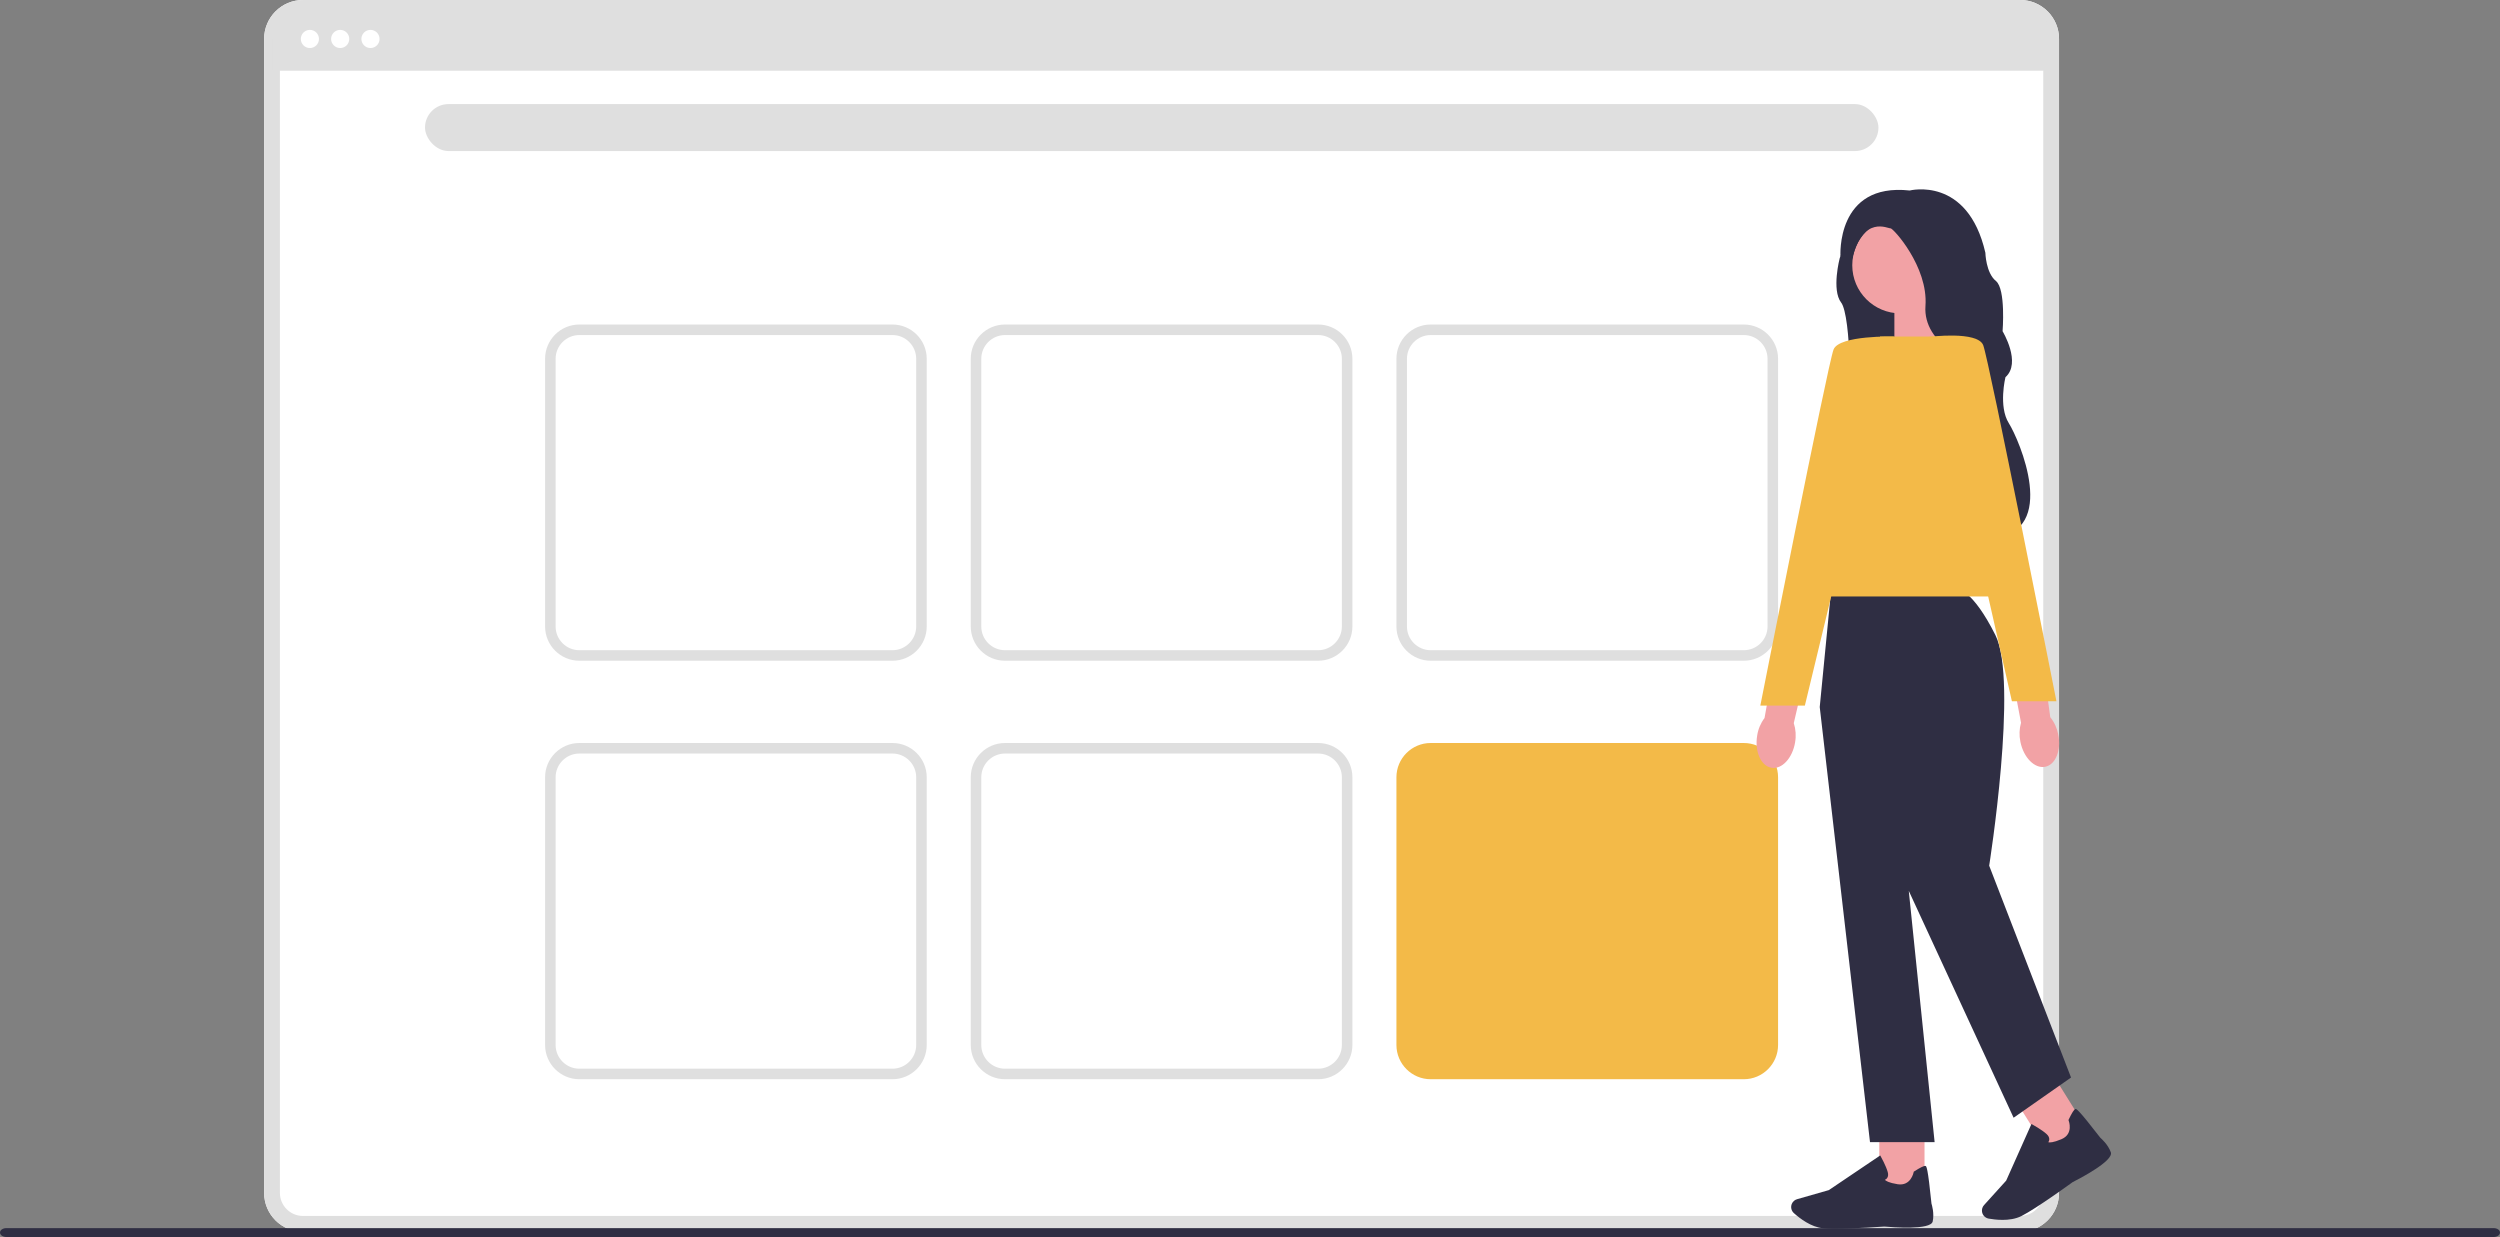 <svg xmlns="http://www.w3.org/2000/svg" width="949.85" height="469.99" viewBox="0 0 949.85 469.99" xmlns:xlink="http://www.w3.org/1999/xlink"><rect x="0" y="0" width="949.85" height="469.99" fill="#808080" stroke="none"/><path d="m767.55,468H115.11c-8.14,0-14.76-6.62-14.76-14.76V14.76c0-8.14,6.62-14.76,14.76-14.76h652.44c8.14,0,14.76,6.62,14.76,14.76v438.47c0,8.14-6.62,14.76-14.76,14.76Z" fill="#fff" stroke-width="0"/><path d="m767.55,468H115.11c-8.14,0-14.76-6.62-14.76-14.76V14.76c0-8.14,6.62-14.76,14.76-14.76h652.44c8.14,0,14.76,6.62,14.76,14.76v438.47c0,8.14-6.62,14.76-14.76,14.76ZM115.11,6c-4.83,0-8.76,3.93-8.76,8.76v438.47c0,4.83,3.93,8.76,8.76,8.76h652.44c4.83,0,8.76-3.93,8.76-8.76V14.76c0-4.83-3.93-8.76-8.76-8.76H115.11Z" fill="#dfdfdf" stroke-width="0"/><path d="m779.31,14.76v12.12H103.35v-12.12c0-6.5,5.27-11.76,11.76-11.76h652.44c6.5,0,11.76,5.27,11.76,11.76Z" fill="#dfdfdf" stroke-width="0"/><circle cx="117.74" cy="14.8" r="3.45" fill="#fff" stroke-width="0"/><circle cx="129.25" cy="14.8" r="3.45" fill="#fff" stroke-width="0"/><circle cx="140.76" cy="14.8" r="3.45" fill="#fff" stroke-width="0"/><rect x="161.48" y="39.55" width="552.22" height="17.84" rx="8.92" ry="8.92" fill="#dfdfdf" stroke-width="0"/><path d="m339.08,251.04h-118.96c-7.18,0-13.02-5.84-13.02-13.02v-101.7c0-7.18,5.84-13.02,13.02-13.02h118.96c7.18,0,13.02,5.84,13.02,13.02v101.7c0,7.18-5.84,13.02-13.02,13.02Zm-118.96-123.74c-4.97,0-9.02,4.05-9.02,9.02v101.7c0,4.97,4.05,9.02,9.02,9.02h118.96c4.97,0,9.02-4.05,9.02-9.02v-101.7c0-4.97-4.05-9.02-9.02-9.02h-118.96Z" fill="#dfdfdf" stroke-width="0"/><path d="m500.81,251.04h-118.96c-7.18,0-13.02-5.84-13.02-13.02v-101.7c0-7.18,5.84-13.02,13.02-13.02h118.96c7.18,0,13.02,5.84,13.02,13.02v101.7c0,7.18-5.84,13.02-13.02,13.02Zm-118.96-123.74c-4.97,0-9.02,4.05-9.02,9.02v101.7c0,4.97,4.05,9.02,9.02,9.02h118.96c4.97,0,9.02-4.05,9.02-9.02v-101.7c0-4.97-4.05-9.02-9.02-9.02h-118.96Z" fill="#dfdfdf" stroke-width="0"/><path d="m662.54,251.04h-118.96c-7.18,0-13.02-5.84-13.02-13.02v-101.7c0-7.18,5.84-13.02,13.02-13.02h118.96c7.18,0,13.02,5.84,13.02,13.02v101.7c0,7.18-5.84,13.02-13.02,13.02Zm-118.96-123.74c-4.97,0-9.02,4.05-9.02,9.02v101.7c0,4.97,4.05,9.02,9.02,9.02h118.96c4.97,0,9.02-4.05,9.02-9.02v-101.7c0-4.97-4.05-9.02-9.02-9.02h-118.96Z" fill="#dfdfdf" stroke-width="0"/><path d="m339.08,410.04h-118.96c-7.18,0-13.02-5.84-13.02-13.02v-101.7c0-7.18,5.84-13.02,13.02-13.02h118.96c7.18,0,13.02,5.84,13.02,13.02v101.7c0,7.18-5.84,13.02-13.02,13.02Zm-118.96-123.74c-4.97,0-9.02,4.05-9.02,9.02v101.7c0,4.97,4.05,9.02,9.02,9.02h118.96c4.97,0,9.02-4.05,9.02-9.02v-101.7c0-4.97-4.05-9.02-9.02-9.02h-118.96Z" fill="#dfdfdf" stroke-width="0"/><path d="m500.81,410.04h-118.96c-7.18,0-13.02-5.84-13.02-13.02v-101.7c0-7.18,5.84-13.02,13.02-13.02h118.96c7.18,0,13.02,5.84,13.02,13.02v101.7c0,7.18-5.84,13.02-13.02,13.02Zm-118.96-123.74c-4.97,0-9.02,4.05-9.02,9.02v101.7c0,4.97,4.05,9.02,9.02,9.02h118.96c4.97,0,9.02-4.05,9.02-9.02v-101.7c0-4.97-4.05-9.02-9.02-9.02h-118.96Z" fill="#dfdfdf" stroke-width="0"/><path d="m662.54,410.04h-118.96c-7.18,0-13.02-5.84-13.02-13.02v-101.7c0-7.18,5.84-13.02,13.02-13.02h118.96c7.18,0,13.02,5.84,13.02,13.02v101.7c0,7.18-5.84,13.02-13.02,13.02Z" fill="#f3ba48" stroke-width="0"/><path d="m0,468.3c0,.94,1.07,1.69,2.41,1.69h945.03c1.33,0,2.41-.75,2.41-1.69s-1.07-1.69-2.41-1.69H2.41c-1.33,0-2.41.75-2.41,1.69Z" fill="#2f2e43" stroke-width="0"/><path d="m702.47,89.43l12.27-9.55s14,4.36,14.36,4.54,21.73,49.74,21.73,49.74c0,0-54.74,28.02-50.74,25.28,4-2.72,3.17-39.65-.55-44.46-3.73-4.82-.55-16.92-.55-16.92l3.45-8.64h.02Z" fill="#2f2e43" stroke-width="0"/><polygon points="736.39 111.76 719.75 111.76 719.75 138.16 738.1 132.13 736.39 111.76" fill="#f2a2a5" stroke-width="0"/><path id="uuid-e8a90abb-812c-425b-81fc-a172025cdd8e-338" d="m682.03,282.01c.43-2.41.26-4.9-.5-7.26l5.8-24.93-12.37-2.59-4.54,25.57c-1.48,1.96-2.44,4.26-2.8,6.68-1,6.05,1.43,11.53,5.41,12.22,3.98.7,8.01-3.64,9.01-9.69h0Z" fill="#f2a2a5" stroke-width="0"/><rect x="714.02" y="427.7" width="17.18" height="24.37" fill="#f2a2a5" stroke-width="0"/><path d="m697.3,466.82c7.54,0,18.55-.79,18.63-.8,2.95.26,17.65,1.42,18.38-1.94.67-3.09-.32-6.32-.46-6.77-1.42-14.05-1.94-14.22-2.26-14.31-.5-.15-1.96.55-4.33,2.08l-.15.1-.03.17c-.04.21-1.09,5.37-6.07,4.59-3.41-.54-4.52-1.3-4.87-1.67.29-.13.65-.36.9-.75.37-.57.43-1.31.19-2.2-.64-2.33-2.56-5.78-2.64-5.93l-.22-.39-19.52,13.17-12.06,3.45c-.91.25-1.64.91-2.01,1.78h0c-.51,1.21-.2,2.63.79,3.51,2.19,1.97,6.55,5.34,11.11,5.76,1.21.11,2.82.16,4.63.16h0Z" fill="#2f2e43" stroke-width="0"/><rect x="770.69" y="411.25" width="17.18" height="24.37" transform="translate(-106.02 476.52) rotate(-31.95)" fill="#f2a2a5" stroke-width="0"/><path d="m760.75,463.49c2.4,0,5.05-.34,7.28-1.47,5.63-2.83,19.32-12.78,19.4-12.85,2.63-1.33,15.72-8.13,14.56-11.37-1.07-2.98-3.62-5.2-3.97-5.5-8.64-11.18-9.16-11.04-9.48-10.95-.51.14-1.37,1.5-2.58,4.05l-.07.16.07.16c.08.21,1.92,5.14-2.72,7.1-3.18,1.35-4.52,1.3-5.01,1.16.18-.27.36-.65.37-1.12.02-.68-.32-1.35-1-1.97-1.78-1.64-5.23-3.55-5.38-3.63l-.39-.21-9.6,21.51-8.41,9.3c-.64.7-.91,1.64-.76,2.58h0c.21,1.3,1.23,2.33,2.53,2.56,1.32.23,3.17.48,5.19.48h0Z" fill="#2f2e43" stroke-width="0"/><path d="m743.85,223.88s5.57,0,14.3,17.46c8.73,17.47-2.38,87.57-2.38,87.57l31.1,80.48-21.82,15.28-39.83-86.2,9.82,95.48h-24.55l-19.1-165.32,4.36-44.74h48.1s0,0,0,0Z" fill="#2f2e43" stroke-width="0"/><polygon points="747.59 127.86 714.31 127.86 684.3 226.61 767.77 226.61 747.59 127.86" fill="#f3ba48" stroke-width="0"/><path d="m719.57,127.86l-33.83,140.22h-16.92s25.64-129.85,27.83-135.31c2.18-5.46,22.91-4.91,22.91-4.91h0Z" fill="#f3ba48" stroke-width="0"/><circle cx="722.03" cy="100.78" r="18.28" fill="#f2a2a5" stroke-width="0"/><path d="m699.26,97.45l4.48.76c4.18-16.74,13.65-11.27,14.55-11.46s14.36,14.54,13.27,29.46c-1.09,14.91,18.19,21.9,18.19,21.9,0,0,6.74,12.66.73,35.57s6.73,30.6,6.73,30.6c25.1-2.13,10.01-37.15,6.01-43.51-4-6.37-1.27-17.46-1.27-17.46,6.19-5.46-1.09-17.46-1.09-17.46,0,0,1.28-16.01-2.54-19.1-3.82-3.09-4-10.73-4-10.73-6.74-29.28-28.74-23.64-28.74-23.64-28.19-3.09-26.31,25.06-26.31,25.06Z" fill="#2f2e43" stroke-width="0"/><path id="uuid-dec0bcbe-f1ad-43aa-8153-40375ac32d1e-339" d="m782.02,279.08h0c-.46-2.41-1.5-4.68-3.05-6.61l-3.44-25.37-12.49,1.98,4.83,25.52c-.67,2.36-.75,4.84-.24,7.24,1.21,6.01,5.42,10.26,9.39,9.5,3.97-.76,6.21-6.25,4.99-12.26h0Z" fill="#f2a2a5" stroke-width="0"/><path d="m764.4,266.43h16.92s-25.64-129.85-27.83-135.31c-2.18-5.46-20.44-3.14-20.44-3.14,0,0,31.35,138.45,31.35,138.45Z" fill="#f3ba48" stroke-width="0"/></svg>